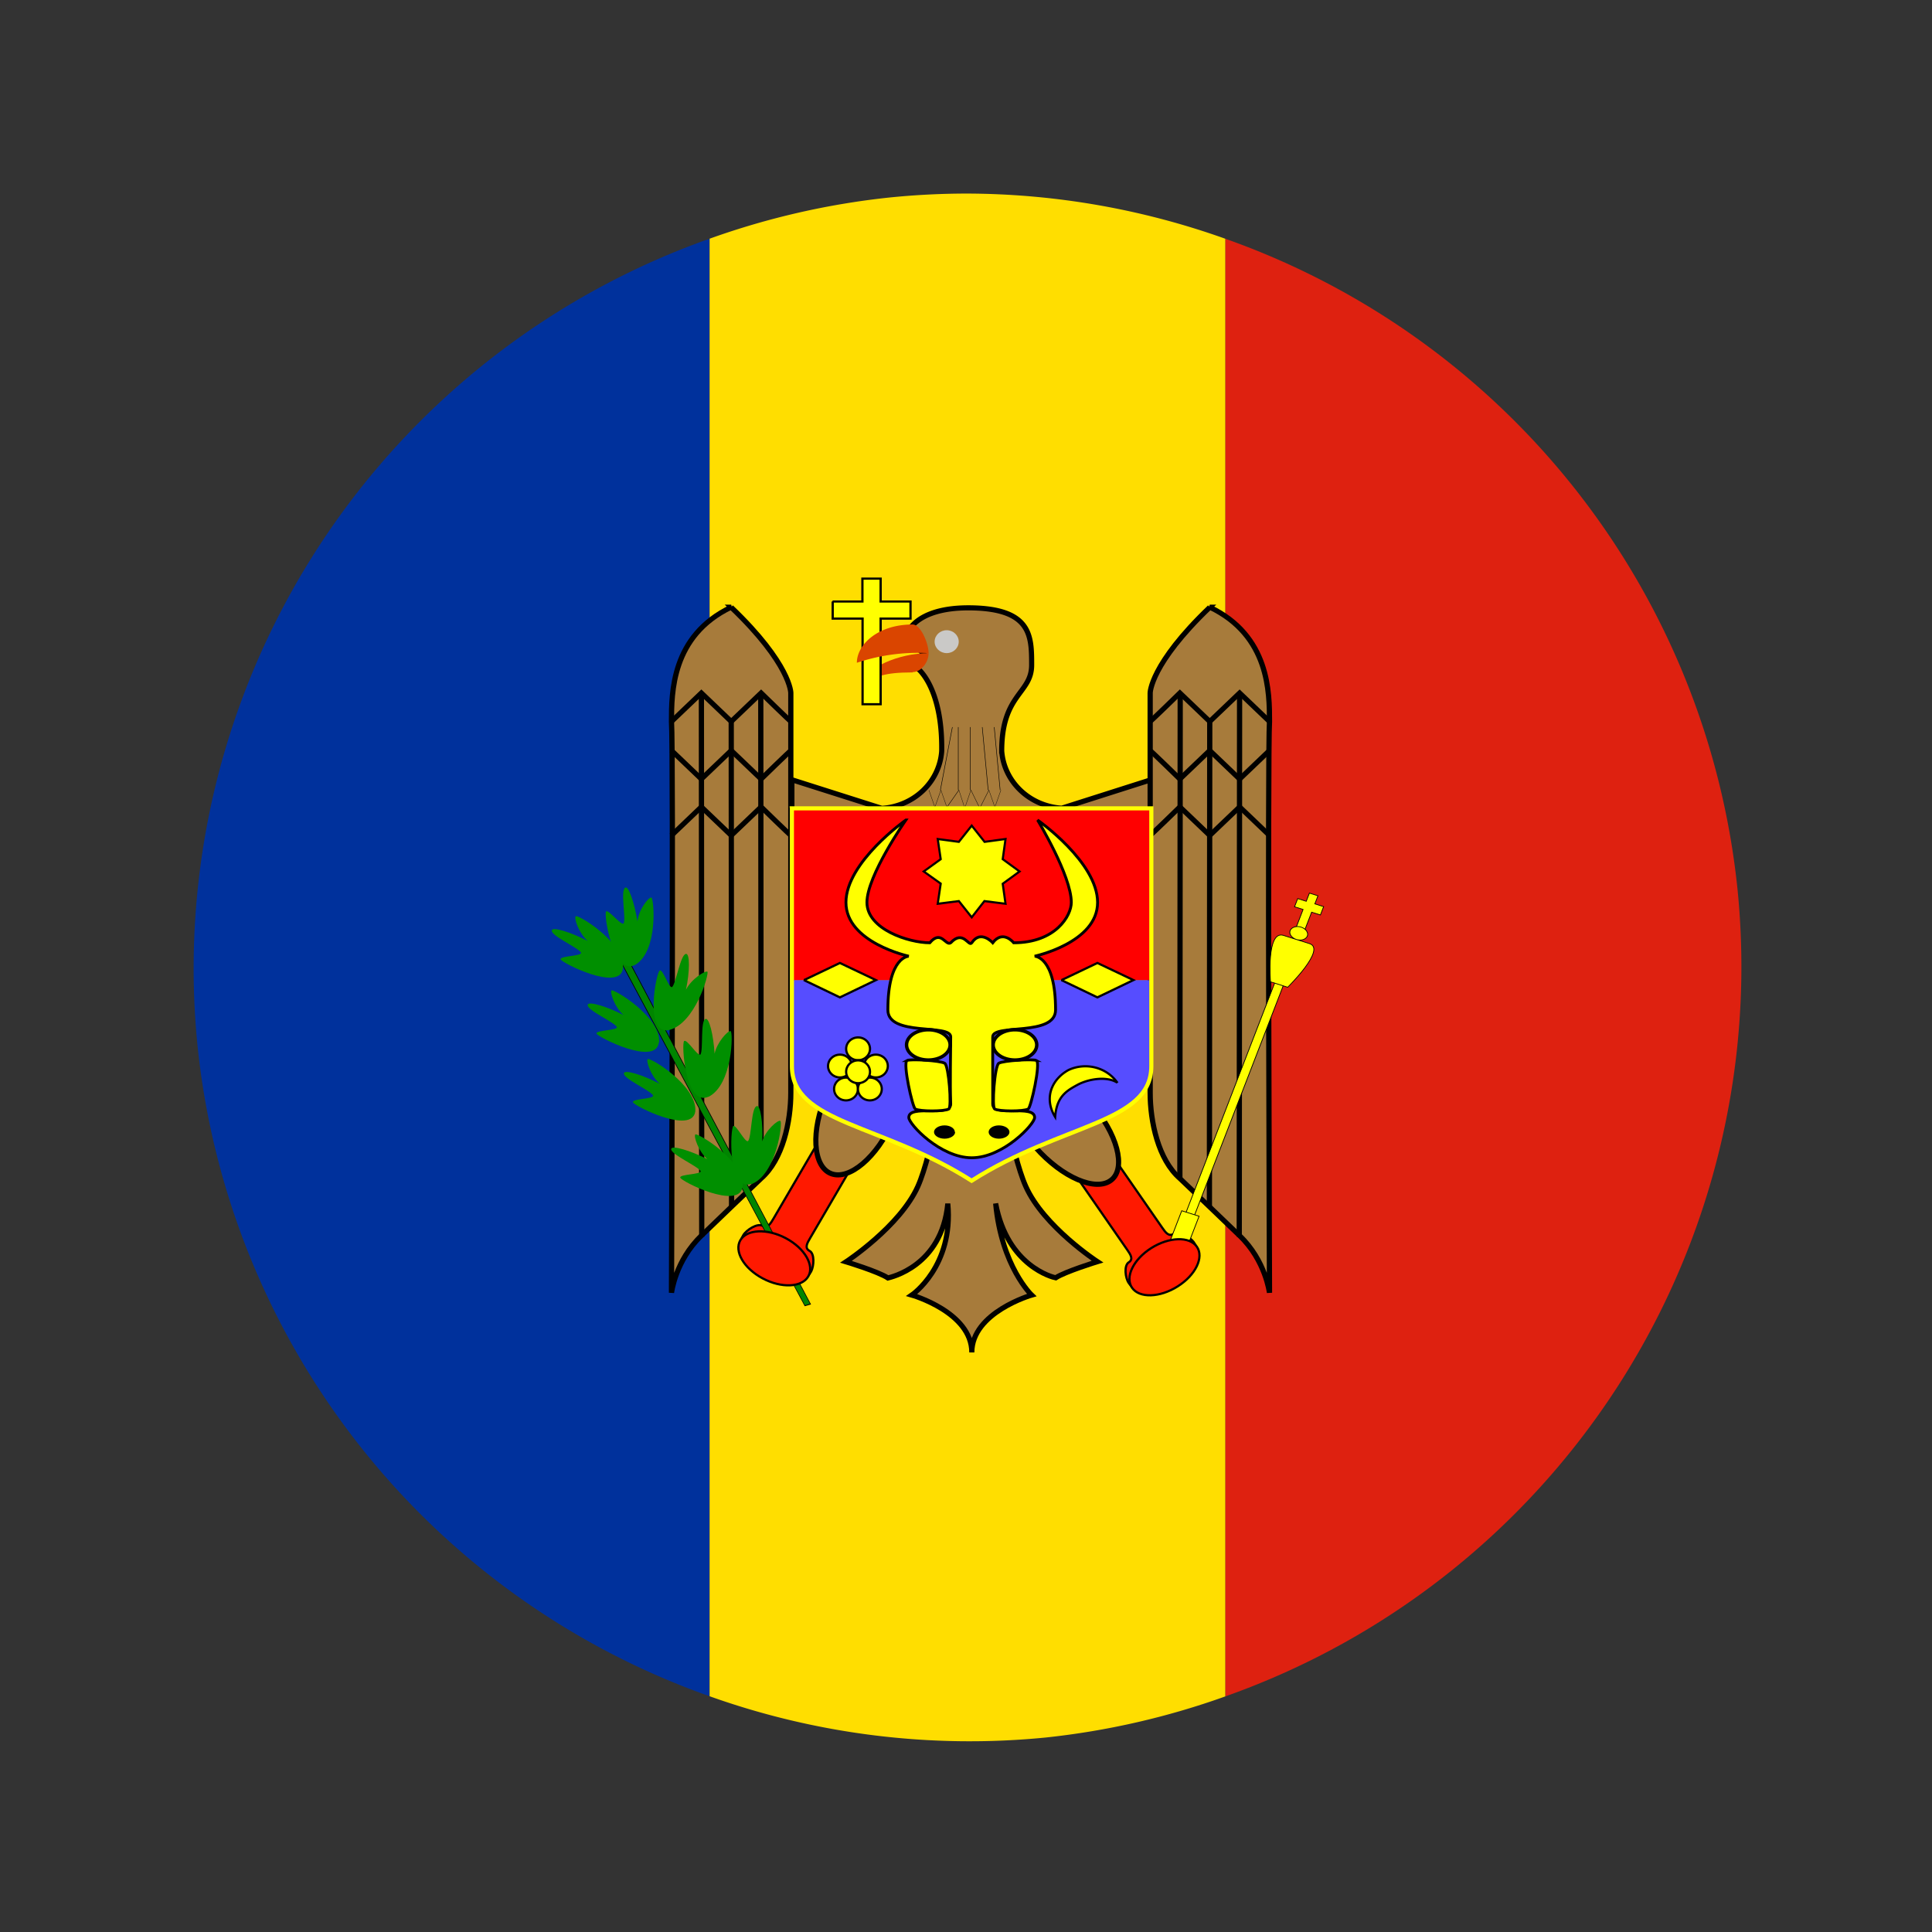<?xml version="1.0" encoding="UTF-8" standalone="no"?>
<!-- Created with Inkscape (http://www.inkscape.org/) -->

<svg
   xmlns:dc="http://purl.org/dc/elements/1.1/"
   xmlns:cc="http://creativecommons.org/ns#"
   xmlns:rdf="http://www.w3.org/1999/02/22-rdf-syntax-ns#"
   xmlns:svg="http://www.w3.org/2000/svg"
   xmlns="http://www.w3.org/2000/svg"
   xmlns:sodipodi="http://sodipodi.sourceforge.net/DTD/sodipodi-0.dtd"
   xmlns:inkscape="http://www.inkscape.org/namespaces/inkscape"
   width="100mm"
   height="100mm"
   viewBox="0 0 100 100"
   version="1.1"
   id="svg8"
   inkscape:version="0.92.4 (5da689c313, 2019-01-14)"
   sodipodi:docname="moldova.svg">
  <rect x="0" y="0" width="100" height="100" fill="#333333" stroke="none"/>
  <defs
     id="defs2">
    <inkscape:perspective
       sodipodi:type="inkscape:persp3d"
       inkscape:vp_x="0 : 148.49999 : 1"
       inkscape:vp_y="0 : 999.99996 : 0"
       inkscape:vp_z="210 : 148.49999 : 1"
       inkscape:persp3d-origin="105 : 98.999996 : 1"
       id="perspective841" />
  </defs>
  <sodipodi:namedview
     id="base"
     pagecolor="#ffffff"
     bordercolor="#666666"
     borderopacity="1.0"
     inkscape:pageopacity="0.0"
     inkscape:pageshadow="2"
     inkscape:zoom="1.6328077"
     inkscape:cx="27.599518"
     inkscape:cy="171.9783"
     inkscape:document-units="mm"
     inkscape:current-layer="layer1"
     showgrid="false"
     inkscape:snap-object-midpoints="true"
     inkscape:window-width="1920"
     inkscape:window-height="1001"
     inkscape:window-x="-9"
     inkscape:window-y="-9"
     inkscape:window-maximized="1"
     showguides="false"
     inkscape:snap-smooth-nodes="true"
     inkscape:snap-midpoints="true"
     inkscape:snap-intersection-paths="true"
     inkscape:object-paths="true"
     inkscape:object-nodes="true" />
  <g
     inkscape:label="Layer 1"
     inkscape:groupmode="layer"
     id="layer1"
     transform="translate(-44.979,-148.833)">
    <path
       style="fill:#00319c;fill-rule:evenodd;stroke-width:0.591pt"
       d="M 138.602 46.621 A 151.17 151.17 0 0 0 38.572 204.166 A 151.17 151.17 0 0 0 138.602 331.312 L 138.602 46.621 z "
       transform="matrix(0.265,0,0,0.265,44.979,148.833)"
       id="path2" />
    <path
       style="fill:#ffde00;fill-rule:evenodd;stroke-width:0.591pt"
       d="M 188.877 37.807 A 151.17 151.17 0 0 0 173.785 38.572 A 151.17 151.17 0 0 0 138.602 46.621 L 138.602 331.312 A 151.17 151.17 0 0 0 204.166 339.381 A 151.17 151.17 0 0 0 239.35 331.334 L 239.35 46.641 A 151.17 151.17 0 0 0 188.877 37.807 z "
       transform="matrix(0.265,0,0,0.265,44.979,148.833)"
       id="path4" />
    <path
       style="fill:#de2110;fill-rule:evenodd;stroke-width:0.591pt"
       d="M 239.35 46.641 L 239.35 331.334 A 151.17 151.17 0 0 0 339.381 173.785 A 151.17 151.17 0 0 0 239.35 46.641 z "
       transform="matrix(0.265,0,0,0.265,44.979,148.833)"
       id="path6" />
    <path
       inkscape:connector-curvature="0"
       style="fill:#ff1900;fill-rule:evenodd;stroke:#000000;stroke-width:0.086pt"
       d="m 100.239,209.071 3.078,4.441 c 0.174,0.251 0.343,0.495 0.088,0.657 -0.263,0.166 -0.18,0.816 -0.006,1.067 0.343,0.495 0.772,0.584 1.028,0.423 l 2.335,-1.478 c 0.255,-0.162 0.337,-0.574 -0.006,-1.069 -0.193,-0.249 -0.768,-0.577 -1.023,-0.416 -0.263,0.166 -0.432,-0.078 -0.601,-0.322 l -3.088,-4.455"
       id="path10" />
    <path
       inkscape:connector-curvature="0"
       style="fill:#a77b3b;fill-rule:evenodd;stroke:#000000;stroke-width:0.265"
       d="m 101.432,205.929 c 1.375,1.561 1.853,3.352 1.069,3.981 -0.783,0.63 -2.547,-0.127 -3.922,-1.688 -1.375,-1.561 -1.846,-3.357 -1.063,-3.987 0.784,-0.63 2.542,0.12 3.922,1.688 z"
       id="path12" />
    <path
       inkscape:connector-curvature="0"
       style="fill:#ff1900;fill-rule:evenodd;stroke:#000000;stroke-width:0.086pt"
       d="m 87.735,207.252 -2.717,4.651 c -0.154,0.263 -0.303,0.518 -0.57,0.376 -0.275,-0.147 -0.841,0.222 -0.995,0.485 -0.303,0.518 -0.189,0.924 0.078,1.067 l 2.445,1.304 c 0.267,0.143 0.688,0.022 0.991,-0.496 0.143,-0.278 0.185,-0.917 -0.083,-1.059 -0.275,-0.147 -0.126,-0.402 0.024,-0.658 l 2.726,-4.666"
       id="path14" />
    <path
       inkscape:connector-curvature="0"
       style="fill:#a77b3b;fill-rule:evenodd;stroke:#000000;stroke-width:0.265"
       d="m 96.514,204.018 h -2.477 c -0.088,0.084 -0.788,4.516 -1.549,6.221 -0.928,2.074 -3.719,3.905 -3.719,3.905 0,0 1.663,0.502 2.17,0.836 0.123,-0.034 2.783,-0.594 3.098,-3.847 0.306,3.253 -1.864,4.733 -1.864,4.733 0,0 3.107,0.886 3.107,2.969 0,-2.074 3.098,-2.969 3.098,-2.969 0,0 -1.558,-1.48 -1.864,-4.741 0.613,3.261 2.975,3.822 3.107,3.847 0.499,-0.326 2.162,-0.836 2.162,-0.836 0,0 -2.783,-1.815 -3.71,-3.897 -0.761,-1.698 -1.47,-6.146 -1.549,-6.221 z"
       id="path16" />
    <path
       inkscape:connector-curvature="0"
       style="fill:#a77b3b;fill-rule:evenodd;stroke:#000000;stroke-width:0.265"
       d="m 85.967,189.193 4.656,1.48 a 3.325,3.178 0 0 0 3.098,-2.96 c 0.052,-3.295 -1.243,-4.449 -1.549,-4.449 l 0.613,-0.585 -0.919,-0.903 c 0,0 0.315,-1.539 3.413,-1.48 3.098,0.059 3.098,1.48 3.098,2.96 0,1.488 -1.549,1.488 -1.549,4.449 a 3.334,3.186 0 0 0 3.107,2.96 l 4.647,-1.48 v 14.835 H 85.967 Z"
       id="path18" />
    <g
       style="fill:none;stroke:#000000"
       id="g24"
       transform="matrix(0.156,0,0,0.156,54.979,158.833)">
      <path
         style="stroke-width:0.6"
         inkscape:connector-curvature="0"
         d="m 302.2,292.2 14.6,15 14.7,-15 14.6,15 29.3,-15 14.3,15.8 15,-15.8 21.6,15.8 22.3,-15.8 14.6,15 14.7,-15"
         transform="matrix(0.136,0,0,0.38,203,87)"
         id="path20" />
      <path
         style="stroke-width:0.3"
         inkscape:connector-curvature="0"
         d="m 432.3,435.8 -7.1,39 m 10.6,-39 v 39 m 7.1,-39 v 39 m 7.1,-39 3.5,39 m 3.6,-39 3.5,39"
         transform="matrix(0.56,0,0,0.535,9.8,-56)"
         id="path22" />
    </g>
    <g
       style="stroke:#000000;stroke-width:3.1"
       id="g40"
       transform="matrix(0.156,0,0,0.156,54.979,158.833)">
      <path
         style="fill:#a77b3b;fill-rule:evenodd"
         inkscape:connector-curvature="0"
         d="m 318.9,361.4 c 35.4,17.7 35.4,53.2 35.4,70.9 -1.2,16.1 0,354.3 0,354.3 0,0 -2.3,-20 -17.7,-35.4 L 319,733.5 301.3,715.8 c -13,-11.8 -17.7,-35.5 -17.7,-53.2 v -248 c 0,0 0,-17.8 35.4,-53.2 z"
         transform="matrix(-0.56,0,0,0.535,357.1,-56)"
         id="path26" />
      <path
         style="fill:none"
         inkscape:connector-curvature="0"
         d="m 283.5,574 c 0.4,0 17.7,-17.7 17.7,-17.7 l 17.7,17.7 17.7,-17.7 17.7,17.7"
         transform="matrix(-0.56,0,0,0.535,357.1,-131.8)"
         id="path28" />
      <path
         style="fill:none"
         inkscape:connector-curvature="0"
         d="m 283.5,574 c 0.4,0 17.7,-17.7 17.7,-17.7 l 17.7,17.7 17.7,-17.7 17.7,17.7"
         transform="matrix(-0.56,0,0,-0.535,357.1,492)"
         id="path30" />
      <path
         style="fill:none"
         inkscape:connector-curvature="0"
         d="m 283.5,574 c 0.4,0 17.7,-17.7 17.7,-17.7 l 17.7,17.7 17.7,-17.7 17.7,17.7"
         transform="matrix(-0.56,0,0,0.535,357.1,-94)"
         id="path32" />
      <path
         style="fill:none"
         inkscape:connector-curvature="0"
         d="m 301.4,557 -0.2,158.8"
         transform="matrix(-0.56,0,0,1.015,357.1,-399.6)"
         id="path34" />
      <path
         style="fill:none"
         inkscape:connector-curvature="0"
         d="m 301.4,539.3 -0.2,176.5"
         transform="matrix(-0.56,0,0,0.911,347.3,-316)"
         id="path36" />
      <path
         style="fill:none"
         inkscape:connector-curvature="0"
         d="m 301.4,539.3 -0.2,176.5"
         transform="matrix(-0.56,0,0,1.021,337.4,-384.6)"
         id="path38" />
    </g>
    <g
       style="stroke:#000000;stroke-width:3.1"
       id="g56"
       transform="matrix(0.156,0,0,0.156,54.979,158.833)">
      <path
         style="fill:#a77b3b;fill-rule:evenodd"
         inkscape:connector-curvature="0"
         d="m 318.9,361.4 c 35.4,17.7 35.4,53.2 35.4,70.9 -1.2,16.1 0,354.3 0,354.3 0,0 -2.3,-20 -17.7,-35.4 L 319,733.5 301.3,715.8 c -13,-11.8 -17.7,-35.5 -17.7,-53.2 v -248 c 0,0 0,-17.8 35.4,-53.2 z"
         transform="matrix(0.56,0,0,0.535,158.7,-56)"
         id="path42" />
      <path
         style="fill:none"
         inkscape:connector-curvature="0"
         d="m 283.5,574 c 0.4,0 17.7,-17.7 17.7,-17.7 l 17.7,17.7 17.7,-17.7 17.7,17.7"
         transform="matrix(0.56,0,0,0.535,158.7,-131.8)"
         id="path44" />
      <path
         style="fill:none"
         inkscape:connector-curvature="0"
         d="m 283.5,574 c 0.4,0 17.7,-17.7 17.7,-17.7 l 17.7,17.7 17.7,-17.7 17.7,17.7"
         transform="matrix(0.56,0,0,-0.535,158.7,492)"
         id="path46" />
      <path
         style="fill:none"
         inkscape:connector-curvature="0"
         d="m 283.5,574 c 0.4,0 17.7,-17.7 17.7,-17.7 l 17.7,17.7 17.7,-17.7 17.7,17.7"
         transform="matrix(0.56,0,0,0.535,158.7,-94)"
         id="path48" />
      <path
         style="fill:none"
         inkscape:connector-curvature="0"
         d="m 301.4,557 -0.2,158.8"
         transform="matrix(0.56,0,0,1.015,158.7,-399.6)"
         id="path50" />
      <path
         style="fill:none"
         inkscape:connector-curvature="0"
         d="m 301.4,539.3 -0.2,176.5"
         transform="matrix(0.56,0,0,0.911,168.5,-316)"
         id="path52" />
      <path
         style="fill:none"
         inkscape:connector-curvature="0"
         d="m 301.4,539.3 -0.2,176.5"
         transform="matrix(0.56,0,0,1.021,178.4,-384.6)"
         id="path54" />
    </g>
    <path
       inkscape:connector-curvature="0"
       style="fill:#a77b3b;fill-rule:evenodd;stroke:#000000;stroke-width:0.265"
       d="m 91.201,206.842 c -0.821,1.883 -2.267,3.111 -3.212,2.734 -0.945,-0.376 -1.051,-2.221 -0.23,-4.105 0.821,-1.883 2.275,-3.107 3.22,-2.731 0.945,0.376 1.054,2.213 0.23,4.105 z"
       id="path58" />
    <path
       inkscape:connector-curvature="0"
       style="fill:#ff0000;fill-rule:evenodd;stroke-width:0.156"
       d="m 85.979,190.677 h 18.594 v 8.891 H 85.979 Z"
       id="path60" />
    <path
       inkscape:connector-curvature="0"
       style="fill:#564dff;fill-rule:evenodd;stroke-width:0.156"
       d="m 85.979,199.568 h 18.594 v 4.422 c 0,2.969 -4.641,2.969 -9.297,5.938 -4.656,-2.969 -9.297,-2.969 -9.297,-5.938 v -4.437 z"
       id="path62" />
    <path
       inkscape:connector-curvature="0"
       style="fill:none;stroke:#ffff00;stroke-width:0.214"
       d="m 85.967,190.673 h 18.605 v 13.346 c 0,2.96 -4.647,2.96 -9.302,5.929 -4.647,-2.969 -9.302,-2.969 -9.302,-5.937 v -13.329 z"
       id="path64" />
    <path
       inkscape:connector-curvature="0"
       style="fill:#ffff00;fill-rule:evenodd;stroke:#000000;stroke-width:0.147"
       d="m 91.866,191.278 c 0,0 -3.1,2.179 -3.1,4.264 0,2.085 3.253,2.784 3.253,2.784 0,0 -1.084,0 -1.084,2.78 0,1.394 3.253,0.699 3.253,1.394 0,0.695 -0.043,2.376 0,3.479 0,0.695 -2.169,0 -2.169,0.695 0,0.346 1.629,2.085 3.259,2.085 1.629,0 3.253,-1.739 3.253,-2.085 0,-0.695 -2.169,0 -2.169,-0.695 v -3.479 c 0,-0.695 3.253,0 3.253,-1.394 0,-2.78 -1.084,-2.78 -1.084,-2.78 0,0 3.259,-0.695 3.259,-2.784 0,-2.089 -3.106,-4.264 -3.106,-4.264 0,0 1.746,2.874 1.746,4.264 0,0.695 -0.815,2.089 -2.983,2.089 0,0 -0.551,-0.699 -1.084,0 0,0 -0.625,-0.699 -1.084,0 -0.159,0.236 -0.441,-0.699 -1.09,0 -0.27,0.185 -0.49,-0.699 -1.084,0 -1.084,0 -3.253,-0.699 -3.253,-2.089 0,-1.39 2.015,-4.264 2.015,-4.264 z"
       id="path66" />
    <path
       inkscape:connector-curvature="0"
       style="fill:#ffff00;fill-rule:evenodd;stroke:#000000;stroke-width:0.147"
       d="m 91.923,203.727 c -0.221,0.141 0.282,2.407 0.429,2.505 0.221,0.137 1.525,0.137 1.74,0 0.153,-0.098 0,-2.226 -0.214,-2.364 -0.221,-0.141 -1.801,-0.236 -1.96,-0.141 z"
       id="path68" />
    <path
       inkscape:connector-curvature="0"
       style="fill:#ffff00;fill-rule:evenodd;stroke:#000000;stroke-width:0.147"
       d="m 98.63,203.727 c 0.221,0.141 -0.282,2.407 -0.429,2.505 -0.221,0.137 -1.525,0.137 -1.74,0 -0.153,-0.098 0,-2.226 0.214,-2.364 0.221,-0.141 1.801,-0.236 1.96,-0.141 z"
       id="path70" />
    <path
       inkscape:connector-curvature="0"
       style="fill:#ffff00;fill-rule:evenodd;stroke:#000000;stroke-width:0.176"
       d="m 94.156,202.893 a 1.127,0.783 0 1 1 -2.253,0 1.127,0.783 0 0 1 2.253,0 z"
       id="path72" />
    <path
       inkscape:connector-curvature="0"
       style="fill:#ffff00;fill-rule:evenodd;stroke:#000000;stroke-width:0.176"
       d="m 98.64,202.893 a 1.127,0.783 0 1 1 -2.253,0 1.127,0.783 0 0 1 2.253,0 z"
       id="path74" />
    <path
       inkscape:connector-curvature="0"
       style="fill-rule:evenodd;stroke-width:0.156"
       d="m 97.229,207.427 c 0,0.188 -0.25,0.344 -0.547,0.344 -0.297,0 -0.531,-0.156 -0.531,-0.344 0,-0.188 0.234,-0.344 0.531,-0.344 0.297,0 0.547,0.156 0.547,0.344 z m -2.812,0 c 0,0.188 -0.25,0.344 -0.547,0.344 -0.297,0 -0.547,-0.156 -0.547,-0.344 0,-0.188 0.25,-0.344 0.547,-0.344 0.297,0 0.531,0.156 0.531,0.344 z"
       id="path76" />
    <path
       inkscape:connector-curvature="0"
       style="fill:#ffff00;fill-rule:evenodd;stroke:#000000;stroke-width:0.083pt"
       d="m 95.275,196.313 -0.666,-0.84 -1.093,0.139 0.154,-1.044 -0.879,-0.628 0.879,-0.636 -0.154,-1.044 1.093,0.147 0.666,-0.84 0.666,0.84 1.084,-0.147 -0.145,1.044 0.871,0.636 -0.871,0.636 0.145,1.036 -1.093,-0.139 z"
       id="path78" />
    <path
       inkscape:connector-curvature="0"
       style="fill:#ffff00;fill-rule:evenodd;stroke:#000000;stroke-width:0.086pt"
       d="m 99.916,199.562 1.864,0.895 1.864,-0.895 -1.864,-0.886 -1.855,0.886 z"
       id="path80" />
    <path
       inkscape:connector-curvature="0"
       style="fill:#ffff00;fill-rule:evenodd;stroke:#000000;stroke-width:0.086pt"
       d="m 86.588,199.562 1.864,0.895 1.864,-0.895 -1.864,-0.886 -1.855,0.886 z"
       id="path82" />
    <path
       inkscape:connector-curvature="0"
       style="fill:#ffff00;fill-rule:evenodd;stroke:#000000;stroke-width:0.086pt"
       d="m 102.815,204.873 c -0.571,-0.362 -1.532,-0.181 -2.071,0.114 -0.539,0.296 -1.078,0.591 -1.15,1.663 -0.619,-1.03 -0.131,-1.982 0.688,-2.432 a 1.987,1.898 0.007 0 1 2.537,0.662 z"
       id="path84" />
    <path
       inkscape:connector-curvature="0"
       style="fill:#ffff00;fill-rule:evenodd;stroke:#000000;stroke-width:0.086pt"
       d="m 90.01,203.12 a 0.617,0.59 0 1 1 -1.234,0 0.617,0.59 0 0 1 1.234,0 z"
       id="path86" />
    <path
       inkscape:connector-curvature="0"
       style="fill:#ffff00;fill-rule:evenodd;stroke:#000000;stroke-width:0.086pt"
       d="m 89.385,205.199 a 0.617,0.59 0 1 1 -1.234,0 0.617,0.59 0 0 1 1.234,0 z"
       id="path88" />
    <path
       inkscape:connector-curvature="0"
       style="fill:#ffff00;fill-rule:evenodd;stroke:#000000;stroke-width:0.086pt"
       d="m 89.073,204.011 a 0.617,0.59 0 1 1 -1.234,0 0.617,0.59 0 0 1 1.234,0 z"
       id="path90" />
    <path
       inkscape:connector-curvature="0"
       style="fill:#ffff00;fill-rule:evenodd;stroke:#000000;stroke-width:0.086pt"
       d="m 90.62,205.199 a 0.617,0.59 0 1 1 -1.234,0 0.617,0.59 0 0 1 1.234,0 z"
       id="path92" />
    <path
       inkscape:connector-curvature="0"
       style="fill:#ffff00;fill-rule:evenodd;stroke:#000000;stroke-width:0.086pt"
       d="m 90.932,204.011 a 0.617,0.59 0 1 1 -1.234,0 0.617,0.59 0 0 1 1.234,0 z"
       id="path94" />
    <path
       inkscape:connector-curvature="0"
       style="fill:#ffff00;fill-rule:evenodd;stroke:#000000;stroke-width:0.086pt"
       d="m 90.01,204.308 a 0.617,0.59 0 1 1 -1.234,0 0.617,0.59 0 0 1 1.234,0 z"
       id="path96" />
    <g
       style="fill-rule:evenodd"
       id="g106"
       transform="matrix(0.156,0,0,0.156,54.979,158.833)">
      <path
         style="fill:#da4500"
         inkscape:connector-curvature="0"
         d="m 238.7,159 c -10,0 -11.3,1.5 -15.8,3 0,-4.3 11.1,-9.4 21.1,-9.4 0,3.2 -2.6,6.3 -5.3,6.3 z"
         id="path98" />
      <path
         style="fill:#cac9c7"
         inkscape:connector-curvature="0"
         d="m 254,148.8 c 0,2.1 -1.8,3.8 -4,3.8 -2.2,0 -4,-1.7 -4,-3.8 0,-2.1 1.8,-3.8 4,-3.8 2.2,0 4,1.7 4,3.8 z"
         id="path100" />
      <path
         style="fill:#ffff00;stroke:#000000;stroke-width:1pt"
         inkscape:connector-curvature="0"
         d="m 361.4,357.9 v 10.6 h 17.7 v 53.1 h 10.7 v -53.1 h 17.7 V 357.9 H 389.8 V 343.7 H 379 v 14.2 h -17.7 z"
         transform="matrix(0.56,0,0,0.535,9.8,-56)"
         id="path102" />
      <path
         style="fill:#da4500"
         inkscape:connector-curvature="0"
         d="m 244,152.6 a 64,64 0 0 0 -23.8,3.2 c 0,-5.9 6.8,-12.7 18.5,-12.7 2.7,0 5.3,6.3 5.3,9.5 z"
         id="path104" />
    </g>
    <g
       style="fill-rule:evenodd"
       id="g114"
       transform="matrix(0.156,0,0,0.156,54.979,158.833)">
      <path
         style="fill:#008500;stroke:#000000;stroke-width:0.9"
         inkscape:connector-curvature="0"
         d="M 67.3,613 C 53.1,598.8 50.7,591.6 70.9,602.9 l 283.7,247.5 -3.4,7 L 67.4,613 Z"
         transform="matrix(0.316,0.241,-0.114,0.193,189.7,119)"
         id="path108" />
      <path
         style="fill:#008f00"
         inkscape:connector-curvature="0"
         d="m 182.3,329.6 c 0.7,-8.6 -15,-17.9 -15.7,-17.3 -0.6,0.6 1,5.6 4,8.2 -5.8,-2.9 -11.8,-4.7 -12,-3.4 -0.4,1.7 9,5.8 9.8,7.4 0,1.1 -7,1 -6.8,2.1 0.1,1.2 19.7,11 20.7,3 z m -15.7,-25 c 0.6,-8.6 -15.1,-18 -15.8,-17.3 -0.6,0.6 1,5.6 4,8.2 -5.7,-3 -11.7,-4.8 -11.9,-3.5 -0.4,1.7 9,5.8 9.7,7.4 0.1,1.2 -6.9,1 -6.7,2.2 0.1,1.1 19.7,11 20.7,3 z m -12,-22.8 c 0.6,-8.6 -15.2,-17.9 -15.8,-17.3 -0.6,0.6 1,5.6 4,8.2 -5.8,-3 -11.8,-4.7 -11.9,-3.4 -0.5,1.7 9,5.8 9.7,7.4 0.1,1.1 -6.9,1 -6.8,2.1 0.2,1.1 19.7,11 20.7,3 z m -12,-24.6 c 0.7,-8.6 -15,-18 -15.7,-17.3 -0.6,0.6 1,5.6 4,8.2 -5.8,-3 -11.8,-4.8 -11.9,-3.5 -0.5,1.7 8.9,5.8 9.7,7.4 0.1,1.2 -6.9,1 -6.8,2.2 0.1,1 19.7,11 20.7,3 z"
         id="path110" />
      <path
         style="fill:#008f00"
         inkscape:connector-curvature="0"
         d="m 146.7,256 c 7.7,-4.6 6.2,-22.2 5.3,-22.3 -0.9,-0.2 -4.2,4 -4.6,7.9 -1,-6.2 -3,-11.9 -4,-11.2 -1.8,0.7 0.3,10.3 -0.6,11.9 -0.9,0.7 -5,-4.7 -5.8,-4 -0.9,0.8 2.4,21.7 9.7,17.7 z m 11,21.7 c 8.9,-2 13.6,-19 12.9,-19.4 -0.8,-0.4 -5.4,2.5 -7.1,6 1.3,-6.1 1.3,-12.1 0,-11.9 -1.8,0.1 -3.3,9.8 -4.6,11 -1.1,0.5 -3,-6 -4.1,-5.5 -1.1,0.4 -5.3,21.2 3,19.8 z m 13.3,22.1 c 8,-4 8.2,-21.6 7.3,-21.8 -0.9,-0.2 -4.5,3.7 -5.3,7.5 -0.4,-6.2 -1.8,-12 -3,-11.5 -1.8,0.5 -0.7,10.3 -1.7,11.8 -1,0.6 -4.4,-5.2 -5.4,-4.5 -1,0.7 0.4,21.9 8,18.5 z m 14.2,29 c 8.4,-3.2 10.5,-20.8 9.6,-21 -0.8,-0.4 -4.9,3.1 -6,6.8 0.3,-6.2 -0.6,-12.1 -1.8,-11.7 -1.9,0.4 -1.7,10.2 -2.9,11.6 -1,0.6 -3.9,-5.5 -4.9,-5 -1,0.7 -2,21.8 6,19.2 z"
         id="path112" />
    </g>
    <path
       inkscape:connector-curvature="0"
       style="fill:#ff1900;fill-rule:evenodd;stroke:#000000;stroke-width:0.086pt"
       d="m 86.814,214.901 c -0.333,0.57 -1.385,0.621 -2.363,0.099 -0.978,-0.522 -1.484,-1.405 -1.152,-1.974 0.333,-0.569 1.393,-0.617 2.363,-0.099 0.97,0.518 1.484,1.405 1.152,1.974 z"
       id="path116" />
    <g
       style="fill:#ffff00;fill-rule:evenodd;stroke:#000000;stroke-width:0.6"
       id="g122"
       transform="matrix(0.156,0,0,0.156,54.979,158.833)">
      <path
         inkscape:connector-curvature="0"
         d="m 156,414.6 v -7.1 h 7 v -7.1 h 7 v 7 h 7.2 v 7.2 H 170 v 17.7 h -7 v -17.7 z m 7,60.2 h 7 v 205.5 h -7 z"
         transform="matrix(0.405,0.128,-0.148,0.383,363.6,58)"
         id="path118" />
      <path
         inkscape:connector-curvature="0"
         d="m 159.4,676.8 h 14.2 v 56.7 H 159.4 Z M 156,439.4 h 21.3 c 14.1,0 -3.6,39 -3.6,39 h -14.1 c 0,0 -17.8,-39 -3.6,-39 z m 17.6,-5.4 c 0,3 -3.1,5.4 -7,5.4 -3.9,0 -7.1,-2.4 -7.1,-5.3 0,-2.9 3.1,-5.4 7,-5.4 3.9,0 7.1,2.4 7.1,5.4 z"
         transform="matrix(0.405,0.128,-0.148,0.383,363.6,58)"
         id="path120" />
    </g>
    <path
       inkscape:connector-curvature="0"
       style="fill:#ff1900;fill-rule:evenodd;stroke:#000000;stroke-width:0.086pt"
       d="m 106.929,213.363 c 0.377,0.544 -0.058,1.461 -0.992,2.052 -0.934,0.591 -1.987,0.616 -2.364,0.072 -0.377,-0.544 0.065,-1.466 0.992,-2.052 0.927,-0.586 1.987,-0.616 2.364,-0.072 z"
       id="path124" />
  </g>
</svg>
